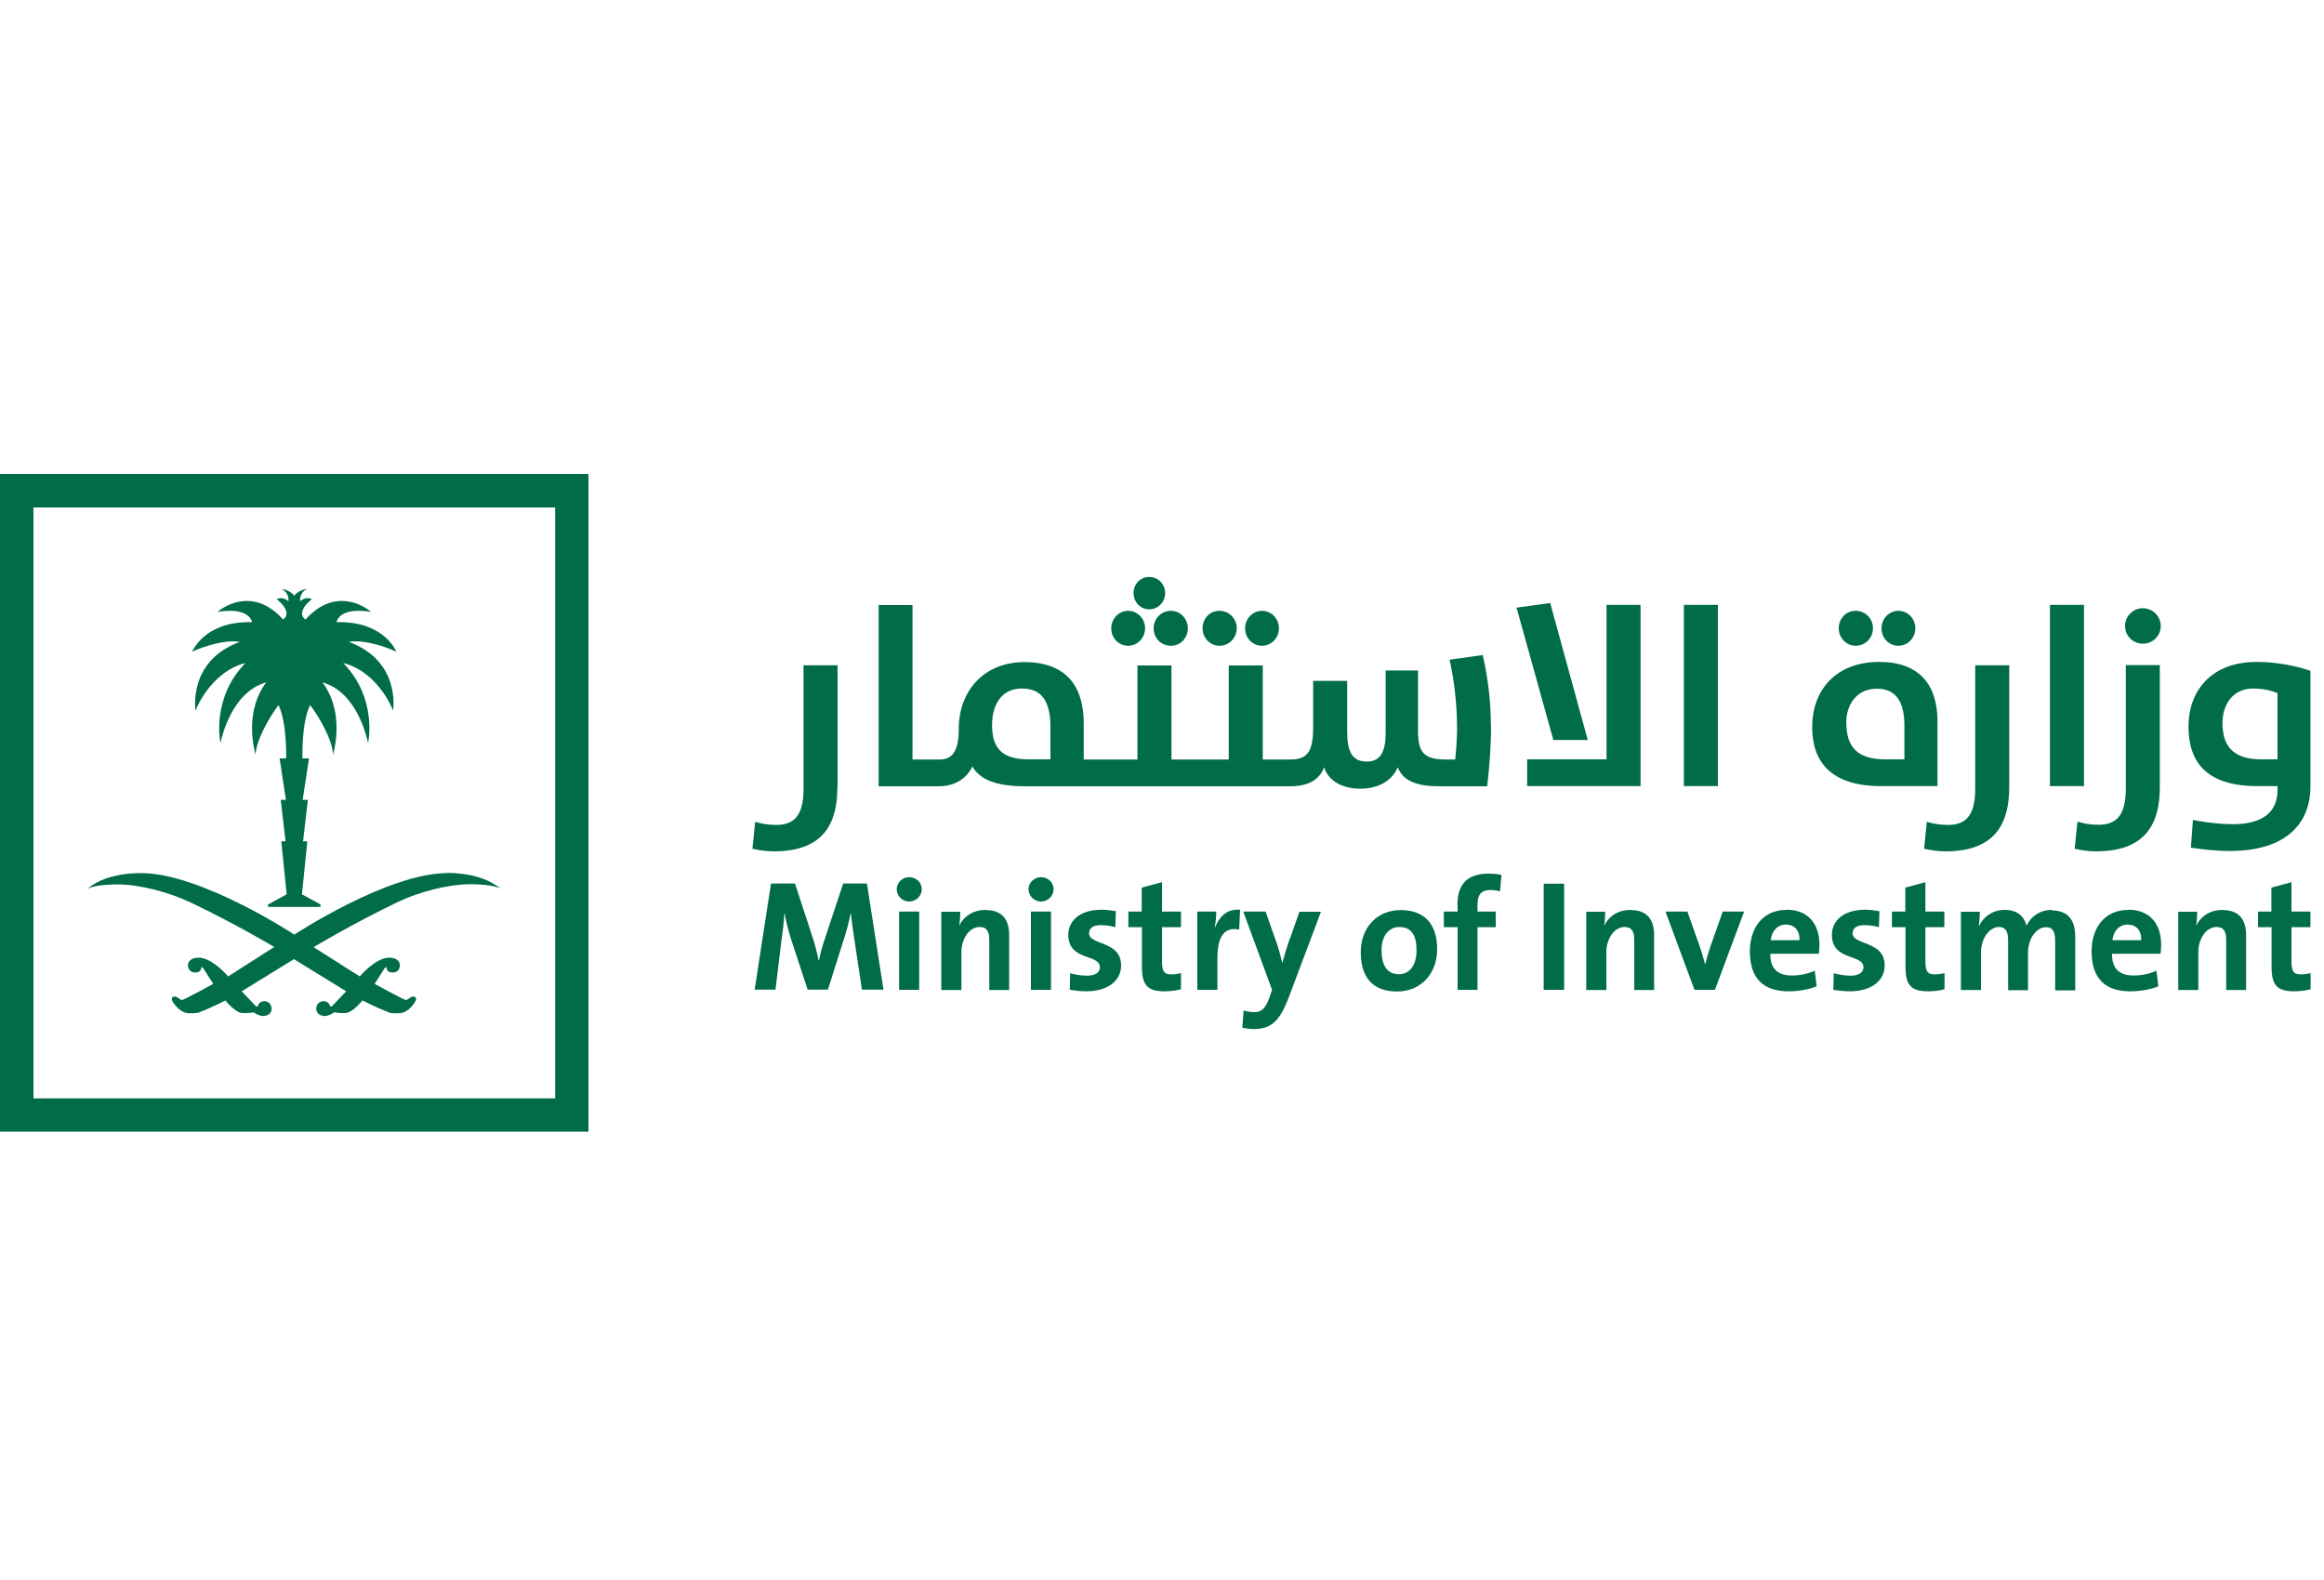 <svg xmlns="http://www.w3.org/2000/svg" id="Layer_1" data-name="Layer 1" viewBox="0 0 125 85"><defs><style>      .cls-1 {        fill: #006d46;      }    </style></defs><g><path class="cls-1" d="M45.05,42.35v-6.56h-1.83v6.65c0,1.49-.55,1.94-1.48,1.94-.44,0-.8-.07-1.12-.17l-.15,1.45c.35.08.73.14,1.16.14,2.82,0,3.41-1.69,3.41-3.46Z"></path><path class="cls-1" d="M60.68,34.74c.51,0,.91-.43.91-.94s-.4-.94-.91-.94-.91.43-.91.94c0,.53.4.94.91.94Z"></path><path class="cls-1" d="M61.81,32.78c.48,0,.86-.39.86-.87s-.37-.87-.86-.87-.84.39-.84.87c0,.48.37.87.84.87Z"></path><path class="cls-1" d="M62.05,33.8c0,.53.4.94.93.94s.91-.43.91-.94-.4-.94-.91-.94c-.53,0-.93.43-.93.94Z"></path><path class="cls-1" d="M65.59,34.74c.53,0,.93-.43.93-.94s-.4-.94-.93-.94-.91.43-.91.94.4.94.91.94Z"></path><path class="cls-1" d="M67.88,34.74c.51,0,.91-.43.91-.94s-.4-.94-.91-.94-.91.43-.91.94c0,.53.4.94.91.94Z"></path><path class="cls-1" d="M80.19,39.07c0-1.37-.18-2.73-.44-3.83l-1.78.25c.23,1.05.4,2.32.4,3.71,0,.43-.04,1.11-.1,1.66h-.48c-1.22,0-1.52-.39-1.52-1.54v-3.25h-1.74v3.31c0,.99-.22,1.59-1.02,1.59s-1.05-.57-1.05-1.6v-2.74h-1.83v2.5c0,1.37-.35,1.73-1.24,1.73h-1.47v-5.06h-1.83v5.06h-3.08v-5.06h-1.83v5.06h-2.89v-1.95c0-2.02-.97-3.29-3.19-3.29s-3.53,1.6-3.53,3.58c0,1.26-.37,1.66-1.04,1.66h-1.45v-8.31h-1.82v9.75h3.21c.83,0,1.48-.35,1.83-1.06.41.68,1.22,1.06,2.85,1.06h14.23c1.02,0,1.59-.36,1.84-1.02.23.72.95,1.15,1.96,1.15.87,0,1.67-.37,2-1.15.3.75,1.04,1.02,2.24,1.02h2.57c.12-.98.21-2.21.21-3.22ZM56.5,40.85h-1.19c-1.42,0-1.95-.61-1.95-1.83s.59-1.98,1.6-1.98,1.54.61,1.54,2.06v1.74h0Z"></path><polygon class="cls-1" points="88.24 32.54 86.41 32.54 86.41 40.85 82.14 40.85 82.14 42.29 88.24 42.29 88.24 32.54"></polygon><polygon class="cls-1" points="85.4 39.81 83.38 32.44 81.57 32.69 83.55 39.81 85.4 39.81"></polygon><rect class="cls-1" x="90.57" y="32.54" width="1.83" height="9.75"></rect><path class="cls-1" d="M104.21,42.29v-3.5c0-1.94-.97-3.18-3.13-3.18-2.41,0-3.61,1.6-3.61,3.49s1.01,3.19,3.71,3.19h3.03ZM99.3,38.92c0-1.08.61-1.87,1.65-1.87.93,0,1.48.58,1.48,1.96v1.84h-1.05c-1.44,0-2.07-.64-2.07-1.94Z"></path><path class="cls-1" d="M102.11,34.74c.51,0,.91-.43.91-.94s-.4-.94-.91-.94-.91.43-.91.94c0,.53.4.94.91.94Z"></path><path class="cls-1" d="M99.81,34.74c.53,0,.93-.43.93-.94s-.4-.94-.93-.94-.91.43-.91.94.4.94.91.94Z"></path><path class="cls-1" d="M108.07,42.35v-6.56h-1.83v6.65c0,1.49-.55,1.94-1.48,1.94-.44,0-.8-.07-1.12-.17l-.15,1.45c.35.08.73.14,1.16.14,2.82,0,3.42-1.69,3.42-3.46Z"></path><rect class="cls-1" x="110.26" y="32.54" width="1.83" height="9.75"></rect><path class="cls-1" d="M111.59,45.66c.35.08.73.14,1.16.14,2.82,0,3.42-1.69,3.42-3.46v-6.56h-1.83v6.65c0,1.49-.55,1.94-1.48,1.94-.44,0-.8-.07-1.12-.17l-.15,1.45Z"></path><path class="cls-1" d="M115.26,34.63c.53,0,.96-.43.96-.95s-.43-.96-.96-.96-.96.43-.96.96.43.95.96.95Z"></path><path class="cls-1" d="M121.38,35.61c-2.54,0-3.67,1.66-3.67,3.47,0,1.96,1.01,3.21,3.71,3.21h1.08v.21c0,1.3-.96,1.84-2.39,1.84-1.08,0-2.16-.23-2.16-.23l-.11,1.49s1.06.18,2.1.18c3.1,0,4.33-1.55,4.33-3.46v-6.23s-1.26-.48-2.89-.48ZM122.5,40.85h-.89c-1.45,0-2.07-.68-2.07-1.94,0-1.08.61-1.87,1.65-1.87.79,0,1.31.25,1.31.25v3.55h0Z"></path><path class="cls-1" d="M45.35,47.54l-.98,2.95c-.14.42-.24.75-.32,1.18h-.02c-.08-.41-.18-.8-.31-1.2l-.96-2.94h-1.29l-.88,5.71h1.12l.32-2.63c.07-.5.13-.95.16-1.46h.02c.07.46.21.97.36,1.44l.87,2.65h1.09l.91-2.87c.14-.45.24-.86.31-1.22h.02c.04.4.09.82.18,1.36l.41,2.73h1.16l-.89-5.71h-1.28Z"></path><path class="cls-1" d="M48.9,47.19c-.37,0-.67.3-.67.65s.3.66.67.66.68-.3.68-.66-.3-.65-.68-.65Z"></path><rect class="cls-1" x="48.36" y="49.04" width="1.08" height="4.21"></rect><path class="cls-1" d="M53.02,48.95c-.69,0-1.18.35-1.43.85h0c.04-.23.06-.56.06-.75h-1.02v4.21h1.08v-2.03c0-.74.43-1.36.98-1.36.4,0,.52.26.52.7v2.69h1.07v-2.95c0-.74-.3-1.35-1.25-1.35Z"></path><rect class="cls-1" x="55.45" y="49.04" width="1.08" height="4.21"></rect><path class="cls-1" d="M55.99,47.19c-.37,0-.67.3-.67.65s.3.66.67.66.68-.3.68-.66-.3-.65-.68-.65Z"></path><path class="cls-1" d="M58.58,50.2c0-.26.2-.43.63-.43.26,0,.54.04.78.11l.03-.86c-.25-.04-.52-.08-.77-.08-1.18,0-1.79.61-1.79,1.35,0,1.43,1.7,1.01,1.7,1.75,0,.28-.27.45-.69.45-.32,0-.64-.06-.91-.13l-.02.89c.27.04.58.08.88.08,1.15,0,1.88-.56,1.88-1.39,0-1.36-1.73-1.06-1.73-1.75Z"></path><path class="cls-1" d="M62.49,47.46l-1.08.29v1.29h-.72v.84h.73v2.13c0,.98.29,1.32,1.22,1.32.3,0,.61-.04.88-.11v-.87c-.15.04-.35.07-.52.07-.37,0-.5-.15-.5-.69v-1.85h1.02v-.84h-1.02v-1.58h0Z"></path><path class="cls-1" d="M65.36,49.89h-.02c.05-.3.08-.64.08-.85h-1.02v4.21h1.08v-1.72c0-1.17.39-1.68,1.17-1.52l.05-1.07c-.73-.06-1.13.41-1.34.94Z"></path><path class="cls-1" d="M69.38,50.47c-.14.4-.31.96-.41,1.34h0c-.09-.38-.2-.8-.33-1.16l-.57-1.61h-1.2l1.55,4.21-.14.41c-.22.63-.46.79-.81.79-.2,0-.38-.03-.58-.09l-.07.93c.18.04.41.07.59.07.96,0,1.41-.4,1.91-1.71l1.73-4.6h-1.16l-.5,1.43Z"></path><path class="cls-1" d="M75.34,48.96c-1.28,0-2.15.95-2.15,2.26,0,1.5.77,2.12,1.96,2.12,1.26,0,2.15-.95,2.15-2.27,0-1.45-.77-2.11-1.96-2.11ZM75.25,52.41c-.63,0-.94-.44-.94-1.3s.47-1.24.96-1.24c.64,0,.92.44.92,1.25,0,.86-.41,1.29-.94,1.29Z"></path><path class="cls-1" d="M78.4,48.7v.34h-.74v.84h.74v3.37h1.07v-3.37h.98v-.84h-.98v-.36c0-.56.21-.8.69-.8.16,0,.36.02.52.08l.08-.89c-.22-.05-.46-.07-.69-.07-1.15,0-1.68.56-1.68,1.7Z"></path><rect class="cls-1" x="83.03" y="47.54" width="1.1" height="5.71"></rect><path class="cls-1" d="M87.71,48.95c-.69,0-1.18.35-1.43.85h0c.04-.23.06-.56.06-.75h-1.02v4.21h1.08v-2.03c0-.74.43-1.36.98-1.36.4,0,.52.26.52.7v2.69h1.07v-2.95c0-.74-.3-1.35-1.25-1.35Z"></path><path class="cls-1" d="M91.98,50.97c-.1.29-.19.61-.25.9h-.02c-.08-.3-.18-.64-.28-.93l-.67-1.9h-1.18l1.56,4.21h1.1l1.57-4.21h-1.15l-.68,1.93Z"></path><path class="cls-1" d="M96.09,48.95c-1.26,0-1.97.95-1.97,2.23,0,1.48.75,2.15,2.08,2.15.52,0,1.06-.09,1.51-.27l-.1-.84c-.36.17-.81.26-1.23.26-.78,0-1.17-.38-1.16-1.17h2.61c.02-.18.03-.35.03-.49,0-1.04-.54-1.88-1.77-1.88ZM95.24,50.58c.06-.51.37-.84.82-.84s.75.31.73.84h-1.55Z"></path><path class="cls-1" d="M99.65,50.2c0-.26.2-.43.63-.43.26,0,.54.04.78.11l.03-.86c-.25-.04-.52-.08-.77-.08-1.18,0-1.79.61-1.79,1.35,0,1.43,1.7,1.01,1.7,1.75,0,.28-.27.45-.69.45-.32,0-.64-.06-.91-.13l-.02.89c.27.04.58.08.88.08,1.15,0,1.88-.56,1.88-1.39,0-1.36-1.73-1.06-1.73-1.75Z"></path><path class="cls-1" d="M103.56,47.46l-1.08.29v1.29h-.72v.84h.73v2.13c0,.98.29,1.32,1.22,1.32.3,0,.61-.04.88-.11v-.87c-.15.04-.35.07-.53.07-.37,0-.5-.15-.5-.69v-1.85h1.02v-.84h-1.02v-1.58Z"></path><path class="cls-1" d="M110.37,48.95c-.71,0-1.18.43-1.37.85-.1-.41-.41-.85-1.16-.85-.63,0-1.13.33-1.39.85h-.02c.04-.25.06-.56.06-.75h-1.02v4.21h1.08v-2.01c0-.79.47-1.38.96-1.38.41,0,.5.31.5.73v2.67h1.07v-2.01c0-.82.49-1.38.96-1.38.4,0,.5.28.5.73v2.67h1.08v-2.89c0-.96-.45-1.41-1.26-1.41Z"></path><path class="cls-1" d="M114.47,48.95c-1.26,0-1.97.95-1.97,2.23,0,1.48.75,2.15,2.08,2.15.52,0,1.06-.09,1.51-.27l-.1-.84c-.36.17-.81.26-1.23.26-.78,0-1.17-.38-1.16-1.17h2.61c.02-.18.03-.35.03-.49,0-1.04-.54-1.88-1.77-1.88ZM113.62,50.58c.06-.51.37-.84.82-.84s.75.31.73.84h-1.55Z"></path><path class="cls-1" d="M119.55,48.95c-.69,0-1.18.35-1.43.85h0c.04-.23.06-.56.06-.75h-1.02v4.21h1.08v-2.03c0-.74.43-1.36.98-1.36.4,0,.52.26.52.7v2.69h1.07v-2.95c0-.74-.3-1.35-1.25-1.35Z"></path><path class="cls-1" d="M123.25,47.46l-1.08.29v1.29h-.72v.84h.73v2.13c0,.98.29,1.32,1.22,1.32.3,0,.61-.04.88-.11v-.87c-.15.04-.35.07-.53.07-.37,0-.5-.15-.5-.69v-1.85h1.02v-.84h-1.02v-1.58Z"></path></g><g><path class="cls-1" d="M12.9,34.53c-2.83,1.04-2.38,3.7-2.38,3.7.13-.39,1-2.15,2.68-2.56-1.87,1.92-1.34,4.31-1.34,4.31.06-.31.6-2.75,2.46-3.27-1.15,1.52-.69,3.48-.57,3.9,0-.76.77-2.08,1.23-2.68.47.98.41,2.87.41,2.87h-.35l.34,2.23h-.28l.26,2.23h-.23l.29,2.85-1,.55v.13h2.82v-.13l-1-.55.29-2.85h-.23l.26-2.23h-.28l.34-2.23h-.35s-.07-1.89.41-2.87c.47.6,1.23,1.92,1.23,2.68.12-.42.58-2.39-.57-3.9,1.86.51,2.39,2.96,2.46,3.27,0,0,.53-2.4-1.34-4.31,1.68.41,2.55,2.17,2.68,2.56,0,0,.45-2.66-2.38-3.7.06,0,.18-.03.38-.03.62,0,1.54.26,2.18.56,0,0-.62-1.59-3.05-1.59-.1,0-.17,0-.17,0,0,0,.08-.61,1.19-.61.37,0,.67.06.67.06,0,0-.64-.59-1.59-.59-1.1,0-1.82.88-1.94,1-.48-.35.11-.93.35-1.09,0,0-.09-.06-.24-.06-.18,0-.34.11-.4.17,0,0-.05-.47.37-.66-.29,0-.68.28-.68.38,0-.09-.39-.38-.68-.38.42.19.37.66.37.66-.06-.06-.22-.17-.4-.17-.15,0-.24.06-.24.06.24.16.83.74.35,1.09-.12-.12-.84-1-1.94-1-.95,0-1.59.59-1.59.59,0,0,.3-.06.67-.06,1.1,0,1.19.61,1.19.61,0,0-.08,0-.17,0-2.43,0-3.05,1.59-3.05,1.59.64-.3,1.57-.56,2.18-.56.21,0,.33.03.39.03M24.07,46.97c-3.22,0-8.24,3.31-8.24,3.31h0s0,0,0,0c0,0-5.02-3.31-8.24-3.31-1.74,0-2.62.6-2.89.85.44-.26,1.67-.24,1.67-.24,1.11,0,2.69.41,3.84.95,2.54,1.21,4.53,2.41,4.53,2.41h.02s-2.49,1.59-2.49,1.59c0,0-.84-1.01-1.59-1.01-.48,0-.57.28-.57.41s.08.39.39.39.33-.22.33-.29c.04.02.07,0,.11.07s.53.83.53.83c0,0-1.58.87-1.69.87-.08,0-.24-.19-.39-.19s-.15.14-.15.16c0,.08.39.74.93.74.08,0,.37.01.52-.04.6-.23,1.28-.56,1.43-.65,0,0,.54.68.93.68,0,0,.14,0,.19,0,.19,0,.4-.04.4-.04,0,0,.29.2.51.2s.46-.13.46-.38-.17-.42-.4-.42-.34.2-.34.28c-.06,0-.1,0-.1,0l-.77-.81,2.81-1.73,2.81,1.73-.77.81s-.04,0-.1,0c0-.08-.11-.28-.34-.28s-.4.17-.4.42.24.38.46.38.51-.2.51-.2c0,0,.21.04.4.04.05,0,.19,0,.19,0,.38,0,.93-.68.93-.68.15.08.82.42,1.43.65.15.06.43.04.52.04.55,0,.93-.66.93-.74,0-.02,0-.16-.15-.16s-.31.19-.39.19c-.11,0-1.69-.87-1.69-.87,0,0,.49-.77.53-.83.04-.06.07-.05.11-.07,0,.07.01.29.33.29s.39-.26.39-.39-.09-.41-.57-.41c-.75,0-1.59,1.01-1.59,1.01l-2.49-1.58h.02s1.99-1.21,4.53-2.43c1.15-.55,2.73-.95,3.84-.95,0,0,1.24-.02,1.67.24-.28-.25-1.16-.85-2.9-.85"></path><path class="cls-1" d="M31.65,60.88H0V25.5h31.65v35.38ZM1.8,59.09h28.06v-31.79H1.8v31.79Z"></path></g></svg>